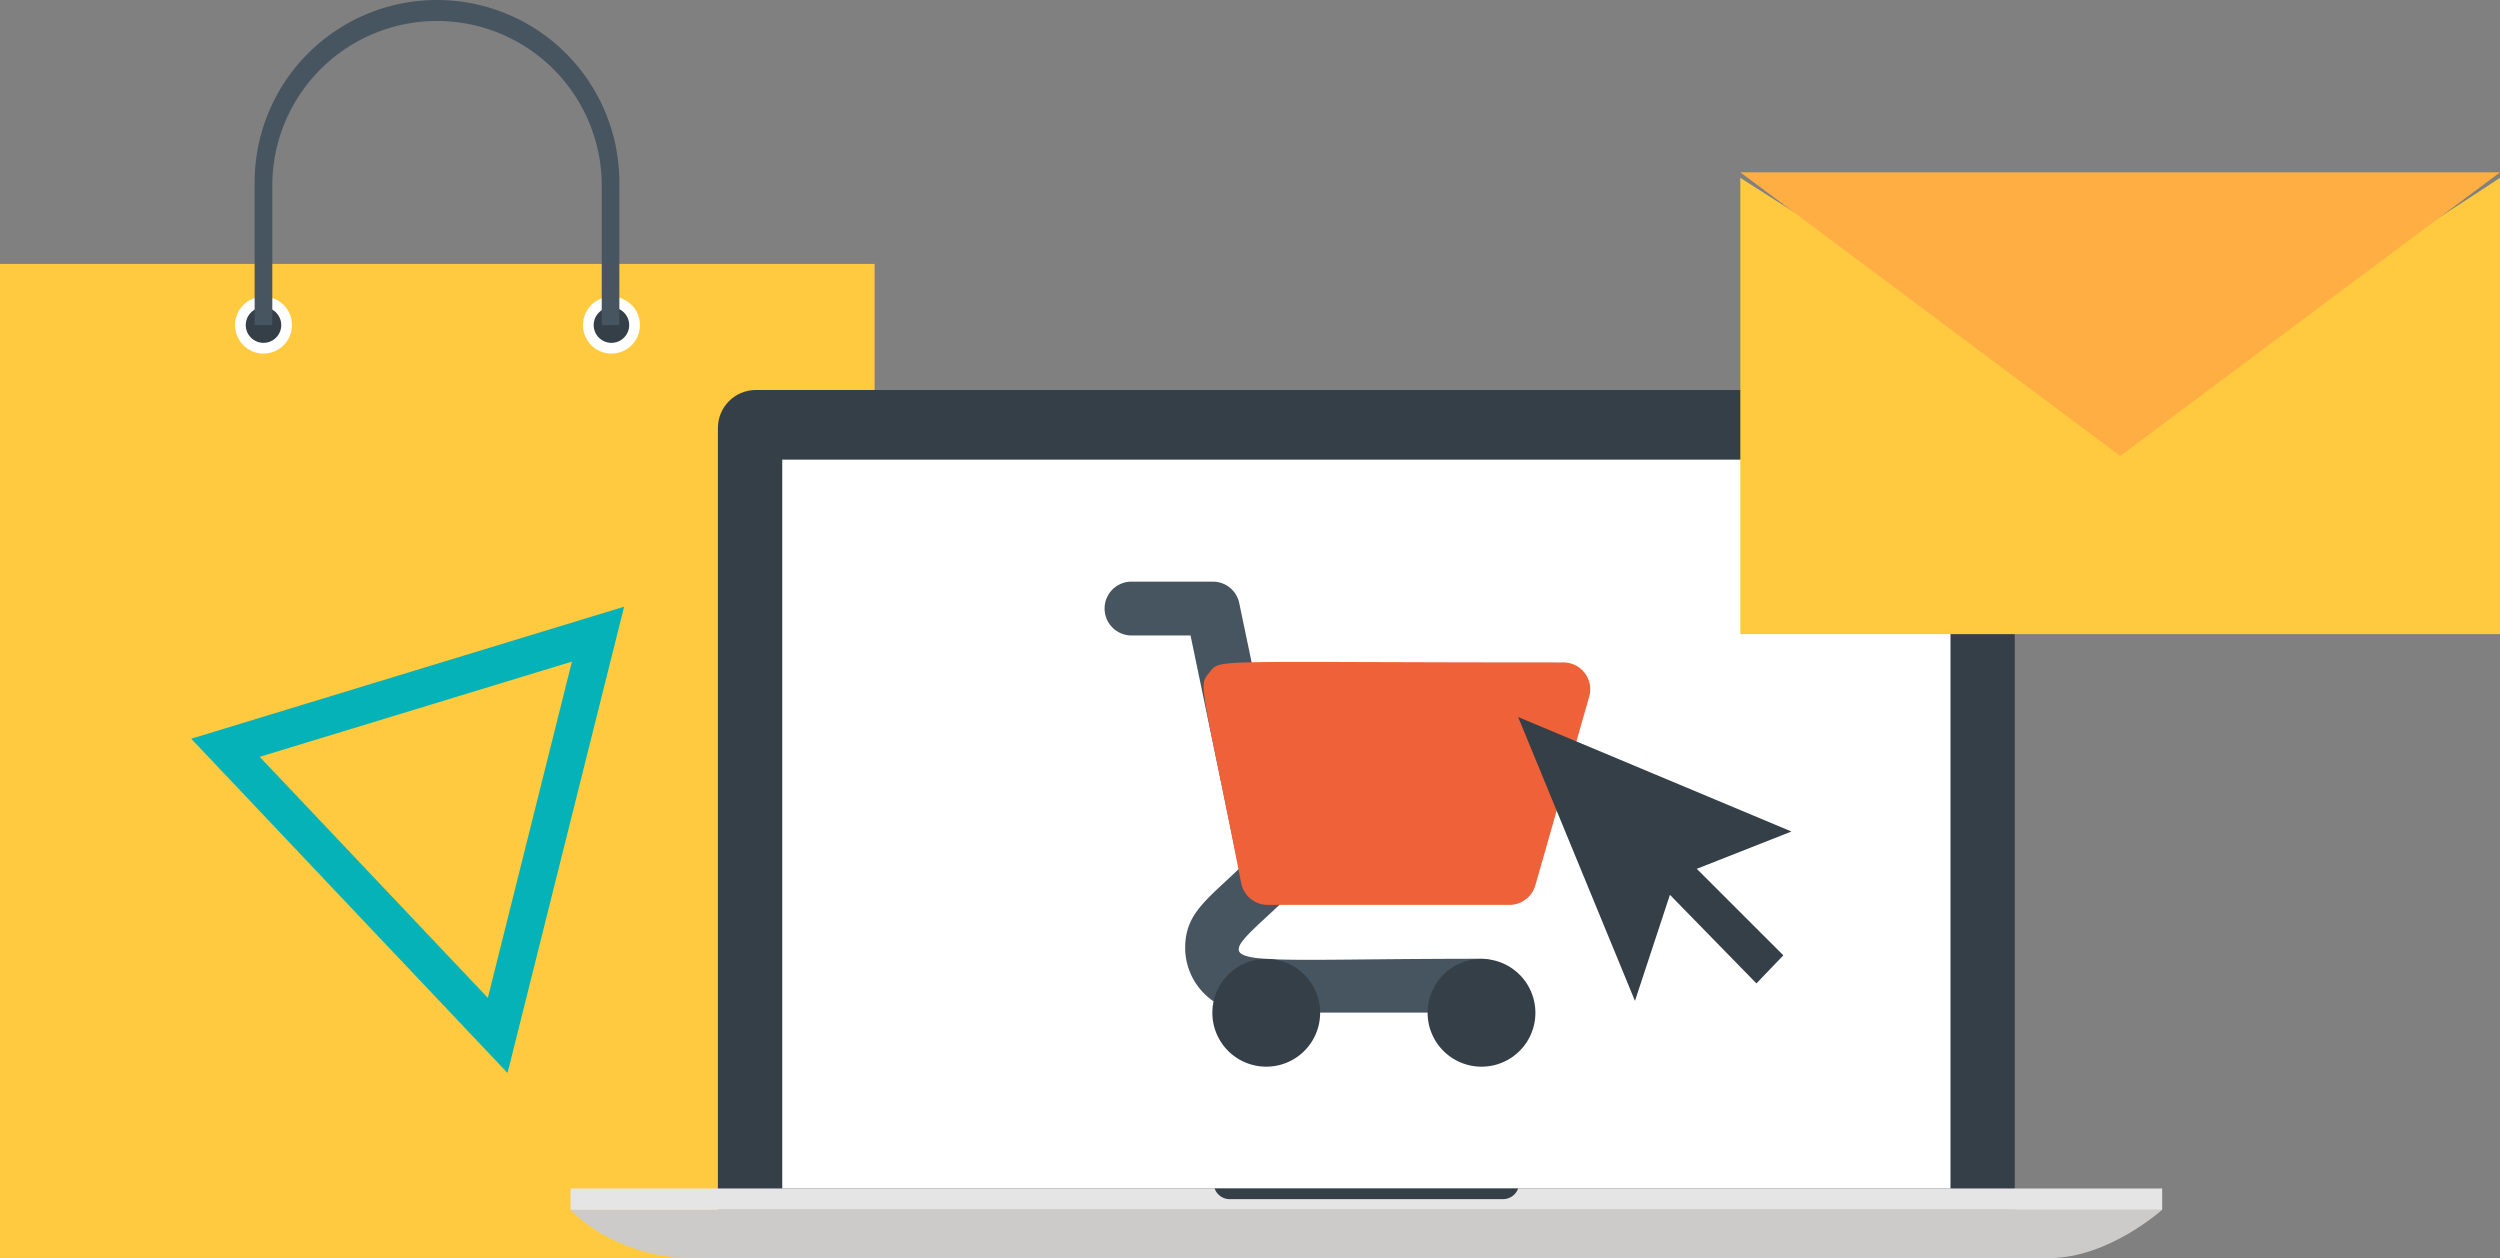 <svg xmlns="http://www.w3.org/2000/svg" viewBox="0 0 363.28 182.82"><rect x="0" y="0" width="363.28" height="182.82" fill="#808080" stroke="none"/><defs><style>.cls-1{fill:#ffca40;}.cls-2{fill:#fff;}.cls-3{fill:#353f48;}.cls-4{fill:#475560;}.cls-5{fill:none;stroke:#05b2b8;stroke-miterlimit:10;stroke-width:5.42px;}.cls-6{fill:#e6e5e5;}.cls-7{fill:#cccbca;}.cls-8{fill:#ef6239;}.cls-9{fill:#ffae43;}</style></defs><title>Asset 10</title><g id="Layer_2" data-name="Layer 2"><g id="Layer_1-2" data-name="Layer 1"><rect class="cls-1" y="38.35" width="127.09" height="144.47"/><circle class="cls-2" cx="38.29" cy="47.24" r="4.14"/><circle class="cls-3" cx="38.29" cy="47.24" r="2.58"/><circle class="cls-2" cx="88.85" cy="47.24" r="4.14"/><circle class="cls-3" cx="88.85" cy="47.24" r="2.58"/><path class="cls-4" d="M39.57,47.24V26.5a23.94,23.94,0,0,1,47.87,0V47.24H90V26.5a26.5,26.5,0,0,0-53,0V47.24Z"/><polygon class="cls-5" points="32.76 108.66 72.32 150.46 86.9 92.15 32.76 108.66"/><rect class="cls-3" x="104.32" y="56.67" width="188.45" height="126.15" rx="5.52"/><rect class="cls-6" x="82.91" y="172.7" width="231.28" height="3.11"/><rect class="cls-2" x="113.67" y="66.79" width="169.76" height="105.91"/><path class="cls-7" d="M82.91,175.81s6.23,7,17.91,7h197c8.56,0,16.35-7,16.35-7Z"/><path class="cls-3" d="M176.5,172.7a2.32,2.32,0,0,0,2.19,1.55h39.72a2.33,2.33,0,0,0,2.19-1.55Z"/><path class="cls-4" d="M215.28,147.14H181.62a9.43,9.43,0,0,1-9.4-9.39c0-4.93,3-6.89,7.83-11.51L173,92.34h-8.58a3.91,3.91,0,1,1,0-7.82h11.75a3.91,3.91,0,0,1,3.91,3.13c8.65,41.61,9.2,40.63,7,42.74-11.47,11-13.35,8.93,28.22,8.93a3.91,3.91,0,0,1,0,7.82Z"/><path class="cls-3" d="M215.28,155a7.83,7.83,0,1,1,7.83-7.83A7.82,7.82,0,0,1,215.28,155Z"/><path class="cls-3" d="M184,155a7.83,7.83,0,1,1,7.83-7.83A7.82,7.82,0,0,1,184,155Z"/><path class="cls-8" d="M230.93,101.23c-6.34,22.23-4.65,16.32-7.82,27.4a3.93,3.93,0,0,1-3.92,2.86H184.28a3.93,3.93,0,0,1-3.92-3.17c-5.79-29.48-6.3-28.58-4.61-30.61s-.67-1.45,51.27-1.45a3.91,3.91,0,0,1,4.06,3.76A3.79,3.79,0,0,1,230.93,101.23Z"/><polygon class="cls-3" points="260.32 120.83 220.6 104.19 237.58 145.44 242.66 130.03 255.23 142.9 259.14 138.82 246.56 126.25 260.32 120.83"/><path class="cls-1" d="M319.72,53.68c-12,7.13-23.17.07-23.17.07L252.89,25.84V92.15H363.28V25.84S331.77,46.56,319.72,53.68Z"/><polyline class="cls-9" points="252.89 25.04 308.09 66.26 363.28 25.04 252.89 25.04"/></g></g></svg>